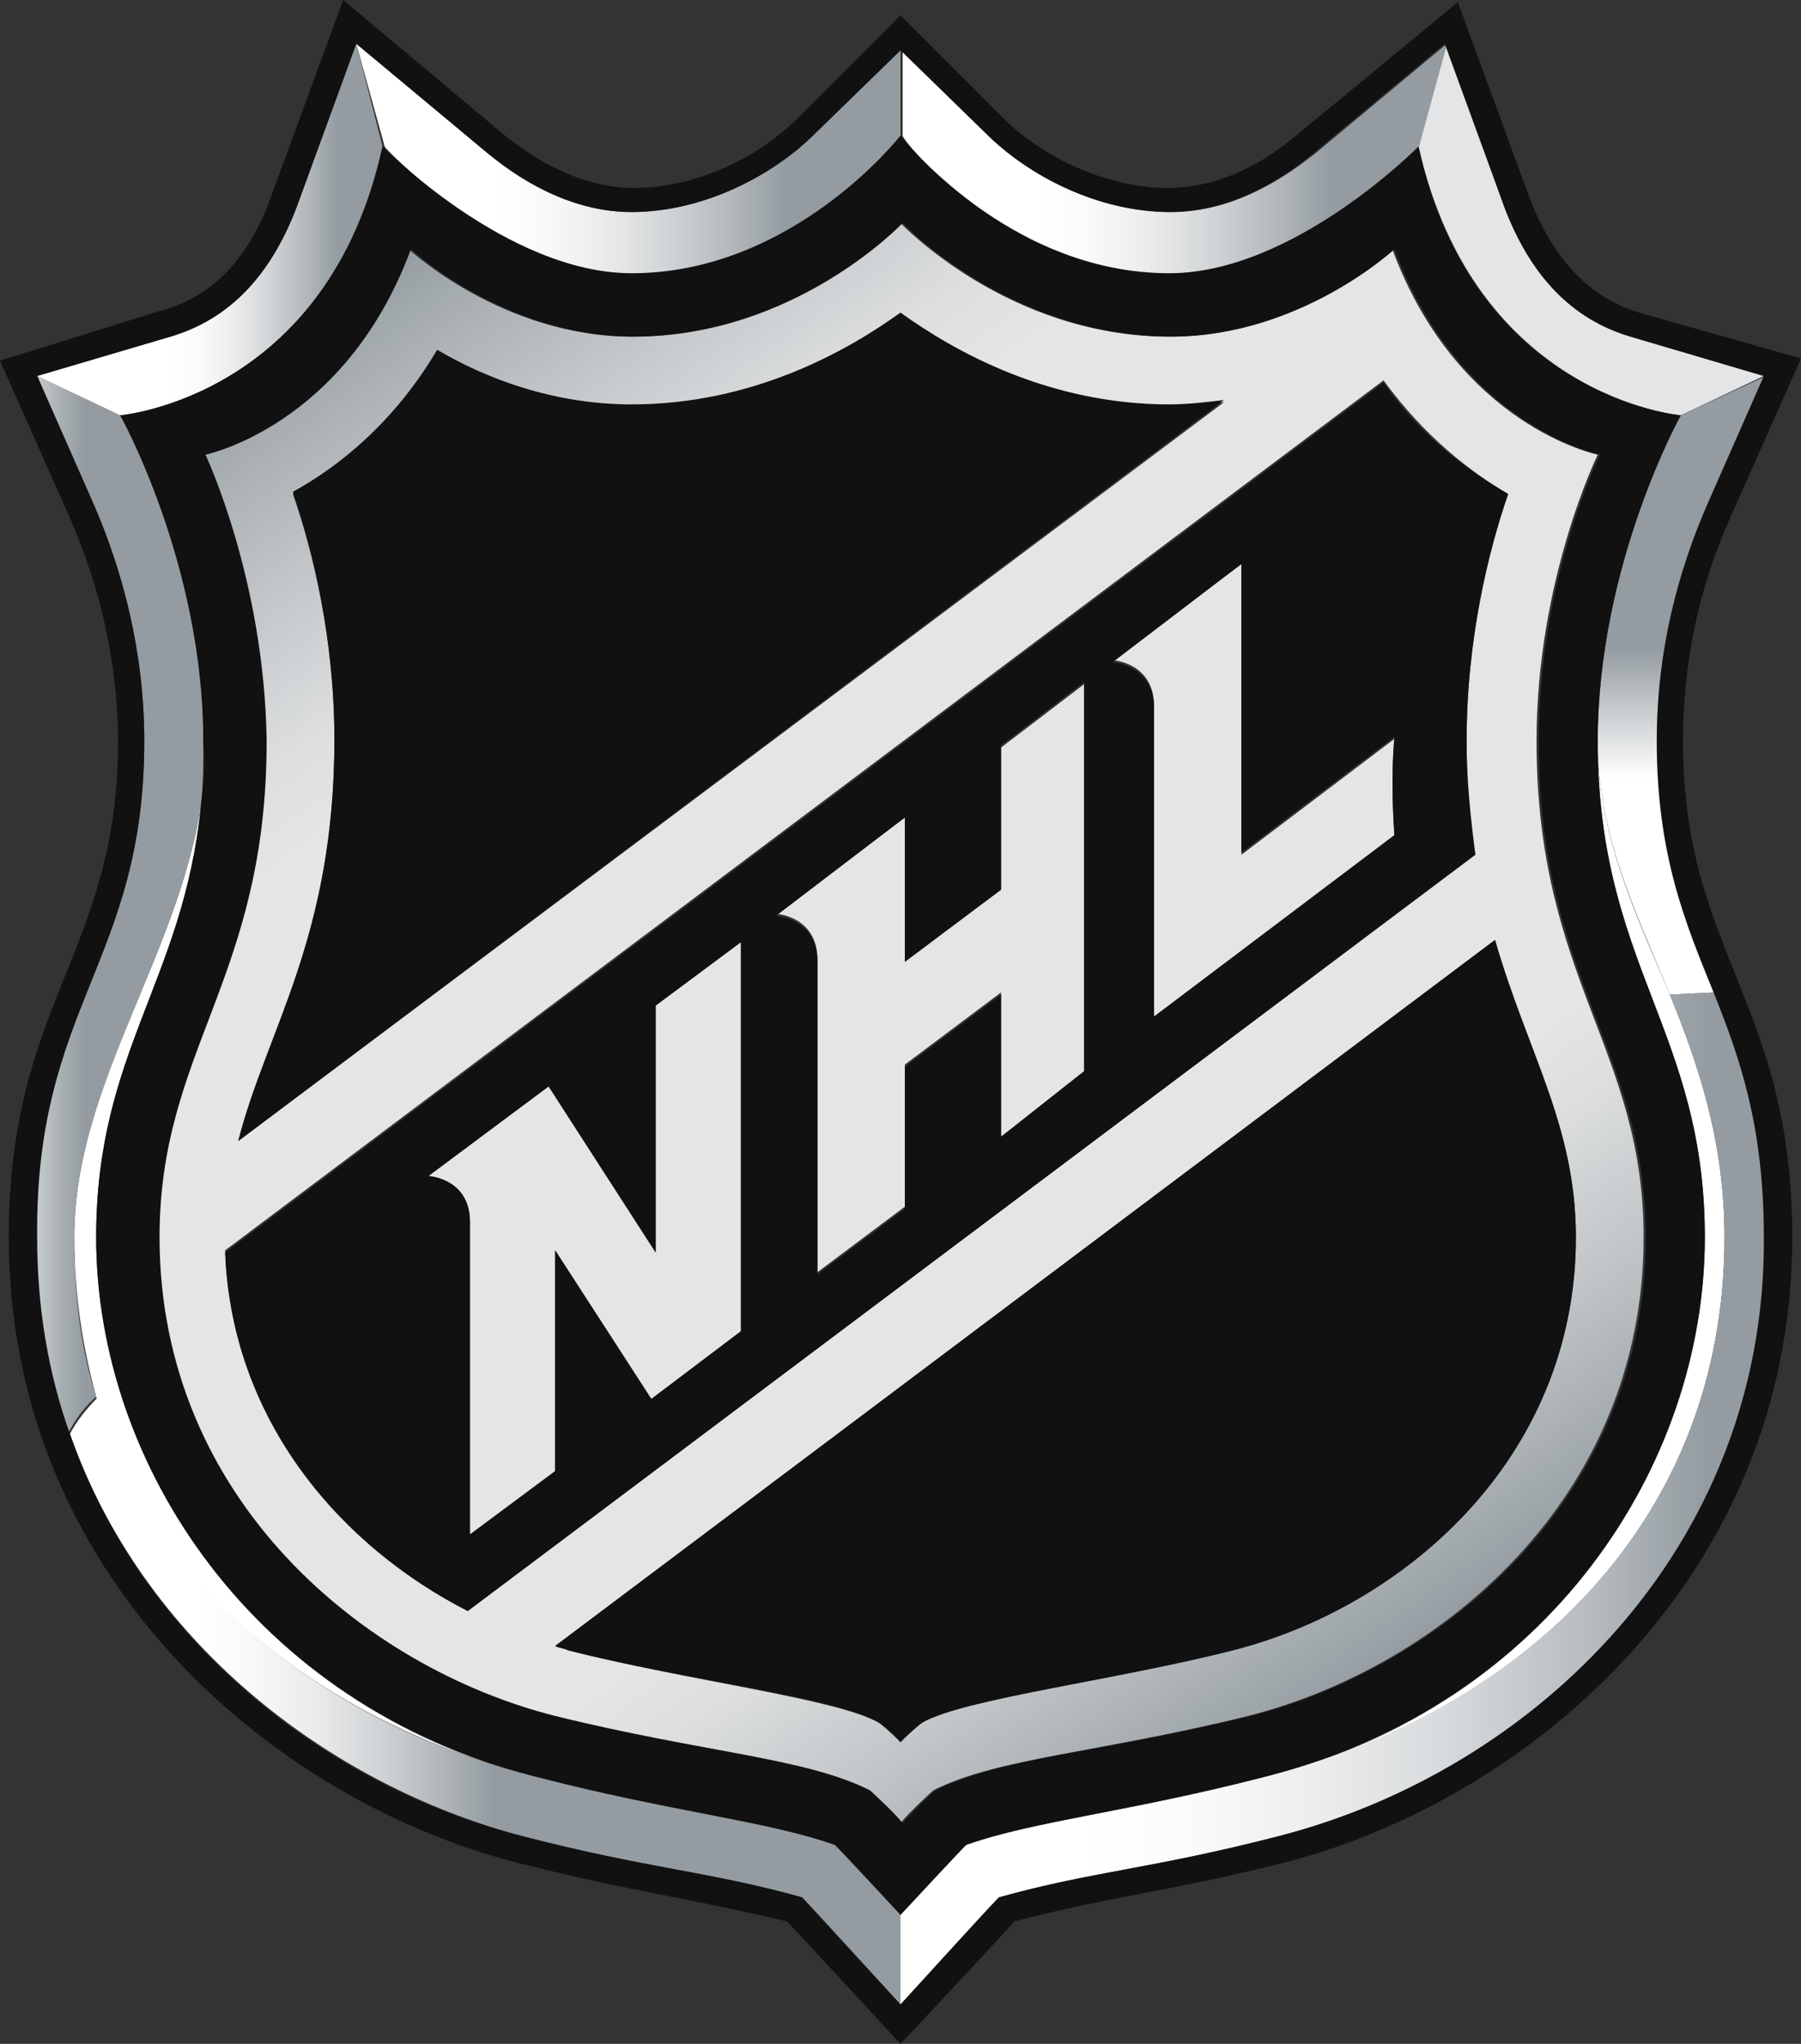 <svg xmlns:dc="http://purl.org/dc/elements/1.1/" xmlns:cc="http://creativecommons.org/ns#" xmlns:rdf="http://www.w3.org/1999/02/22-rdf-syntax-ns#" xmlns:svg="http://www.w3.org/2000/svg" xmlns="http://www.w3.org/2000/svg" xmlns:sodipodi="http://sodipodi.sourceforge.net/DTD/sodipodi-0.dtd" xmlns:inkscape="http://www.inkscape.org/namespaces/inkscape" id="Layer_1" preserveAspectRatio="xMidYMid meet" version="1.1" sodipodi:docname="nhl.svg" inkscape:version="0.92.2 (5c3e80d, 2017-08-06)" viewBox="0 0 82.4 93.5">
  <rect x="0" y="0" width="82.4" height="93.5" fill="#333333" stroke="none"/>
  <defs id="defs135"/>
  <sodipodi:namedview pagecolor="#ffffff" bordercolor="#666666" borderopacity="1" objecttolerance="10" gridtolerance="10" guidetolerance="10" inkscape:pageopacity="0" inkscape:pageshadow="2" inkscape:window-width="1920" inkscape:window-height="1017" id="namedview133" showgrid="false" fit-margin-top="0" fit-margin-left="0" fit-margin-right="0" fit-margin-bottom="0" inkscape:zoom="2.7660927" inkscape:cx="92.585066" inkscape:cy="23.737569" inkscape:window-x="-8" inkscape:window-y="-8" inkscape:window-maximized="1" inkscape:current-layer="Layer_1"/>
  <style id="style2">.s0{stop-color:#fff}.s1{stop-color:#949ca1}.s2{stop-color:#fafafa}.s3{stop-color:#ebeced}.s4{stop-color:#d2d5d7}.s5{stop-color:#afb5b9}.s6{stop-color:#e4e5e6}</style>
  <path d="m 4.4,56.6 c 0,-8.5 4,-11.7 4.8,-19.8 -1.1,7.1 -5.8,12.8 -5.8,19.8 0,2.7 0.4,5.1 1,7.3 2.9,9.8 11.7,15.2 20.1,17.4 C 11.6,78 4.4,67 4.4,56.6 Z m 74.5,0 c 0,-4.4 -1.2,-7.9 -2.5,-11.1 -1.6,-3.8 -3.3,-7.3 -3.3,-11.6 0,10.3 4.9,13.3 4.9,22.7 0,10.4 -7.1,21.4 -20.1,24.7 11.7,-3 21,-11.6 21,-24.7 z" id="path6" inkscape:connector-curvature="0" style="fill:#ffffff"/>
  <path d="M 74.6,15.4 C 71.9,14.6 70,12.6 68.8,9.4 L 66.2,2 64.9,6.7 c 2.6,11.5 12,12.3 12,12.3 l 3.8,-1.8 z M 30,57.3 25.1,49.7 19.6,53.8 c 0,0 1.9,0.1 1.9,2.1 v 14.3 l 3.9,-2.9 V 57.2 l 4.4,6.8 4.1,-3.1 V 43.1 L 30,46 Z M 45.8,40.7 41.4,44 v -6.6 l -5.9,4.4 c 0,0 1.9,0.1 1.9,2.1 v 14.3 l 4,-3 v -6.5 l 4.4,-3.3 V 52 l 3.8,-2.8 V 31.3 l -3.8,2.9 z m 11,-1.6 V 25.8 l -5.9,4.4 c 0,0 1.9,0.1 1.9,2.1 v 14.3 l 11,-8.3 c -0.2,-2.8 0,-4.5 0,-4.5 z" id="path8" inkscape:connector-curvature="0" style="fill:#e4e5e6"/>
  <linearGradient id="SVGID_1_" gradientUnits="userSpaceOnUse" x1="12001.99" y1="10961.29" x2="12038.01" y2="10961.29" gradientTransform="matrix(0.275,0,0,0.275,-3302.065,-2975.107)">
    <stop offset=".11" stop-color="#FFF" id="stop10"/>
    <stop offset=".24" stop-color="#DCDFE1" id="stop12"/>
    <stop offset=".44" stop-color="#A8AFB3" id="stop14"/>
    <stop offset=".54" stop-color="#949CA1" id="stop16"/>
  </linearGradient>
  <path d="m 6.6,33.9 c 0,10.1 -5,12.1 -5,22.7 0,3.2 0.5,6.3 1.5,9 C 3.4,65 3.9,64.3 4.4,63.9 3.7,61.7 3.4,59.3 3.4,56.6 3.4,49.7 8.1,43.9 9.2,36.8 9.3,35.9 9.3,34.9 9.3,33.9 9.4,25.8 5.5,19 5.5,19 l -3.8,-1.8 2.6,5.9 c 1.3,3 2.3,6.7 2.3,10.8 z" id="path19" inkscape:connector-curvature="0" style="fill:url(#SVGID_1_)"/>
  <linearGradient id="SVGID_2_" gradientUnits="userSpaceOnUse" x1="76.92" y1="45.48" x2="76.92" y2="17.23">
    <stop offset="0" stop-color="#FFF" id="stop21"/>
    <stop offset=".35" stop-color="#FFF" id="stop23"/>
    <stop offset=".56" stop-color="#949CA1" id="stop25"/>
    <stop offset="1" stop-color="#949CA1" id="stop27"/>
  </linearGradient>
  <path d="m 73.1,33.9 c 0,4.3 1.7,7.7 3.3,11.6 l 2.1,-0.1 c -1.3,-3.2 -2.6,-6.3 -2.6,-11.5 0,-4.1 1,-7.8 2.3,-10.8 l 2.6,-5.9 -3.9,1.8 c 0,0 -3.8,6.8 -3.8,14.9 z" id="path30" inkscape:connector-curvature="0" style="fill:url(#SVGID_2_)"/>
  <linearGradient id="SVGID_3_" gradientUnits="userSpaceOnUse" x1="3.17" y1="77.82" x2="41.22" y2="77.82">
    <stop offset=".15" stop-color="#FFF" id="stop32"/>
    <stop offset=".21" stop-color="#FAFAFA" id="stop34"/>
    <stop offset=".29" stop-color="#EBECED" id="stop36"/>
    <stop offset=".37" stop-color="#D2D5D7" id="stop38"/>
    <stop offset=".45" stop-color="#AFB5B9" id="stop40"/>
    <stop offset=".51" stop-color="#949CA1" id="stop42"/>
  </linearGradient>
  <path d="M 38.2,84.4 C 35.1,83.3 30.8,82.9 24.6,81.3 16.1,79.2 7.4,73.7 4.5,63.9 4,64.4 3.5,65 3.2,65.6 6.5,75 14.9,81.6 23.9,84 c 5.8,1.5 8.5,1.6 12.8,2.8 0.6,0.6 4.5,4.9 4.5,4.9 v -4.1 c 0,0 -2.6,-2.9 -3,-3.2 z" id="path45" inkscape:connector-curvature="0" style="fill:url(#SVGID_3_)"/>
  <linearGradient id="SVGID_4_" gradientUnits="userSpaceOnUse" x1="63.8" y1="75.89" x2="18.68" y2="11.47">
    <stop offset="0" stop-color="#949CA1" id="stop47"/>
    <stop offset=".01" stop-color="#99A1A6" id="stop49"/>
    <stop offset=".12" stop-color="#C2C6C8" id="stop51"/>
    <stop offset=".2" stop-color="#DBDDDE" id="stop53"/>
    <stop offset=".25" stop-color="#E4E5E6" id="stop55"/>
    <stop offset=".75" stop-color="#E4E5E6" id="stop57"/>
    <stop offset=".8" stop-color="#DCDEDF" id="stop59"/>
    <stop offset=".87" stop-color="#C7CACD" id="stop61"/>
    <stop offset=".97" stop-color="#A3AAAE" id="stop63"/>
    <stop offset="1" stop-color="#949CA1" id="stop65"/>
  </linearGradient>
  <path d="m 25.3,78.5 c 6.9,1.7 11.4,1.9 14.4,3.4 0,0 1.1,1 1.5,1.5 0.4,-0.5 1.5,-1.5 1.5,-1.5 3,-1.5 7.5,-1.7 14.4,-3.4 8.7,-2.2 18.1,-9.9 18.1,-21.9 0,-8.6 -4.9,-11.8 -4.9,-22.7 0,-7.4 2.8,-13.1 2.8,-13.1 0,0 -6.4,-1.3 -9.4,-9.4 0,0 -4.3,4 -10.2,4 -7.4,0 -12.3,-5.2 -12.3,-5.2 0,0 -4.9,5.2 -12.3,5.2 -5.9,0 -10.2,-4 -10.2,-4 -3,8.1 -9.4,9.4 -9.4,9.4 0,0 2.8,5.7 2.8,13.1 0,10.9 -4.9,14.1 -4.9,22.7 0,12.1 9.4,19.7 18.1,21.9 z M 72.1,56.6 c 0,10.2 -8.1,16.9 -15.7,18.9 -5.5,1.4 -12.1,2.1 -14.2,3.3 -0.5,0.3 -1,0.9 -1,0.9 0,0 -0.6,-0.6 -1,-0.9 -2,-1.1 -8.7,-1.9 -14.2,-3.3 -0.2,-0.1 -0.4,-0.1 -0.6,-0.2 L 68.4,43 c 1.5,5.2 3.7,8.5 3.7,13.6 z M 69,22.6 c -0.9,2.6 -1.9,6.7 -1.9,11.3 0,1.9 0.1,3.7 0.4,5.2 L 21.4,73.7 C 15.6,70.7 10.6,65 10.3,57.2 l 53,-39.8 c 1.9,2.6 4,4.2 5.7,5.2 z M 15.3,33.9 c 0,-4.7 -1,-8.7 -1.9,-11.3 2,-1.1 4.6,-3.1 6.6,-6.5 2.2,1.2 5.3,2.5 8.9,2.5 5.5,0 9.8,-2.4 12.3,-4.2 2.5,1.8 6.8,4.2 12.3,4.2 0.9,0 1.7,-0.1 2.5,-0.2 L 10.9,52.2 c 1.3,-5.1 4.4,-9.3 4.4,-18.3 z" id="path68" inkscape:connector-curvature="0" style="fill:url(#SVGID_4_)"/>
  <linearGradient id="SVGID_5_" gradientUnits="userSpaceOnUse" x1="16.27" y1="7.3" x2="41.22" y2="7.3">
    <stop offset=".25" stop-color="#FFF" id="stop70"/>
    <stop offset=".34" stop-color="#FAFAFA" id="stop72"/>
    <stop offset=".45" stop-color="#EBECED" id="stop74"/>
    <stop offset=".57" stop-color="#D2D5D7" id="stop76"/>
    <stop offset=".7" stop-color="#AFB5B9" id="stop78"/>
    <stop offset=".79" stop-color="#949CA1" id="stop80"/>
  </linearGradient>
  <path d="m 28.9,12.6 c 7.4,0 12.3,-6.3 12.3,-6.3 v -4 l -3.9,3.8 c -2,2 -5.2,3.6 -8.4,3.6 -2.4,0 -4.7,-1.1 -6.6,-2.7 l -6,-5 1.3,4.7 c -0.1,0 5.6,5.9 11.3,5.9 z" id="path83" inkscape:connector-curvature="0" style="fill:url(#SVGID_5_)"/>
  <linearGradient id="SVGID_6_" gradientUnits="userSpaceOnUse" x1="41.22" y1="68.56" x2="80.8" y2="68.56">
    <stop offset=".2" stop-color="#FFF" id="stop85"/>
    <stop offset=".33" stop-color="#FAFBFB" id="stop87"/>
    <stop offset=".47" stop-color="#EDEEEF" id="stop89"/>
    <stop offset=".63" stop-color="#D7DADC" id="stop91"/>
    <stop offset=".79" stop-color="#B8BDC1" id="stop93"/>
    <stop offset=".93" stop-color="#949CA1" id="stop95"/>
  </linearGradient>
  <path d="m 78.9,56.6 c 0,13.1 -9.3,21.7 -21.1,24.7 -6.2,1.6 -10.5,2 -13.6,3.1 -0.4,0.4 -3,3.2 -3,3.2 v 4.1 c 0,0 4,-4.3 4.5,-4.9 4.3,-1.2 7,-1.3 12.8,-2.8 11.7,-3 22.3,-13.2 22.3,-27.4 0,-5.1 -1.1,-8.2 -2.3,-11.2 l -2.1,0.1 c 1.3,3.2 2.5,6.7 2.5,11.1 z" id="path98" inkscape:connector-curvature="0" style="fill:url(#SVGID_6_)"/>
  <linearGradient id="SVGID_7_" gradientUnits="userSpaceOnUse" x1="41.22" y1="7.3" x2="66.17" y2="7.3">
    <stop offset=".25" stop-color="#FFF" id="stop100"/>
    <stop offset=".34" stop-color="#FAFAFA" id="stop102"/>
    <stop offset=".45" stop-color="#EBECED" id="stop104"/>
    <stop offset=".57" stop-color="#D2D5D7" id="stop106"/>
    <stop offset=".7" stop-color="#AFB5B9" id="stop108"/>
    <stop offset=".79" stop-color="#949CA1" id="stop110"/>
  </linearGradient>
  <path d="m 53.5,12.6 c 5.7,0 11.4,-5.8 11.4,-5.8 L 66.2,2 60.2,7 C 58.2,8.6 56,9.7 53.6,9.7 50.4,9.7 47.2,8.1 45.2,6.1 L 41.3,2.3 v 3.9 c -0.1,0.1 4.8,6.4 12.2,6.4 z" id="path113" inkscape:connector-curvature="0" style="fill:url(#SVGID_7_)"/>
  <linearGradient id="SVGID_8_" gradientUnits="userSpaceOnUse" x1="1.67" y1="10.54" x2="17.53" y2="10.54">
    <stop offset=".39" stop-color="#FFF" id="stop115"/>
    <stop offset=".47" stop-color="#FAFAFA" id="stop117"/>
    <stop offset=".57" stop-color="#EBECED" id="stop119"/>
    <stop offset=".67" stop-color="#D2D5D7" id="stop121"/>
    <stop offset=".79" stop-color="#AFB5B9" id="stop123"/>
    <stop offset=".87" stop-color="#949CA1" id="stop125"/>
  </linearGradient>
  <path d="M 17.5,6.7 16.3,2 13.6,9.4 c -1.2,3.2 -3.1,5.2 -5.8,6 L 1.7,17.2 5.5,19 c 0,0 9.5,-0.8 12,-12.3 z" id="path128" inkscape:connector-curvature="0" style="fill:url(#SVGID_8_)"/>
  <path d="M 10.9,52.2 56,18.3 c -0.8,0.1 -1.7,0.2 -2.5,0.2 -5.5,0 -9.8,-2.4 -12.3,-4.2 -2.5,1.8 -6.8,4.2 -12.3,4.2 -3.6,0 -6.7,-1.2 -8.9,-2.5 -2,3.4 -4.6,5.4 -6.6,6.5 0.9,2.6 1.9,6.7 1.9,11.3 0,9.1 -3.1,13.3 -4.4,18.4 z m 14.5,23.1 c 0.2,0.1 0.4,0.1 0.6,0.2 5.5,1.4 12.1,2.1 14.2,3.3 0.5,0.3 1,0.9 1,0.9 0,0 0.6,-0.6 1,-0.9 2,-1.1 8.7,-1.9 14.2,-3.3 C 64,73.6 72.1,66.9 72.1,56.6 72.1,51.5 69.9,48.2 68.4,43 Z M 5.4,33.9 c 0,9.7 -5,11.9 -5,22.7 0,15.5 12,25.7 23.2,28.6 5.6,1.4 7.3,1.5 12.4,2.7 0.4,0.4 5.2,5.6 5.2,5.6 0,0 4.8,-5.1 5.2,-5.6 5.1,-1.3 6.8,-1.3 12.4,-2.7 C 70,82.3 82,72.1 82,56.6 c 0,-10.8 -5,-13 -5,-22.7 0,-3.5 0.7,-7 2.2,-10.3 L 82.4,16.4 75,14.3 C 72.7,13.6 71.1,11.9 70,9.1 l -3.3,-9 -7.4,6.1 C 57.4,7.8 55.4,8.6 53.4,8.6 50.8,8.6 47.8,7.3 45.9,5.4 L 41.2,0.7 36.5,5.4 c -2,2 -4.9,3.2 -7.5,3.2 -1.9,0 -3.9,-0.8 -5.9,-2.4 L 15.7,0 12.4,9 c -1,2.8 -2.7,4.6 -5,5.2 L 0,16.5 3.2,23.7 c 1.4,3.2 2.2,6.7 2.2,10.2 z M 7.8,15.4 c 2.7,-0.8 4.6,-2.8 5.8,-6 l 2.7,-7.4 6,5 c 2,1.6 4.2,2.7 6.6,2.7 3.2,0 6.4,-1.6 8.4,-3.6 l 3.9,-3.8 3.9,3.8 c 2,2 5.2,3.6 8.4,3.6 2.4,0 4.7,-1.1 6.6,-2.7 l 6,-5 2.7,7.4 c 1.2,3.2 3.1,5.2 5.8,6 l 6.1,1.8 -2.6,5.9 c -1.3,3 -2.3,6.6 -2.3,10.8 0,5.2 1.3,8.3 2.6,11.5 1.2,3 2.3,6.1 2.3,11.2 C 80.8,70.8 70.2,81 58.5,84 c -5.8,1.5 -8.5,1.6 -12.8,2.8 -0.6,0.6 -4.5,4.9 -4.5,4.9 0,0 -4,-4.3 -4.5,-4.9 C 32.4,85.6 29.7,85.5 23.9,84 14.9,81.7 6.5,75.1 3.2,65.6 2.2,62.8 1.7,59.8 1.7,56.6 1.6,46 6.6,44 6.6,33.9 6.6,29.8 5.6,26.1 4.3,23.1 L 1.7,17.2 Z M 21.4,73.7 67.5,39.1 c -0.2,-1.6 -0.4,-3.3 -0.4,-5.2 0,-4.7 1,-8.7 1.9,-11.3 -1.7,-1 -3.9,-2.5 -5.7,-5.1 l -53,39.8 c 0.3,7.8 5.4,13.5 11.1,16.4 z M 56.8,25.8 V 39 l 7,-5.3 c 0,0 -0.2,1.7 0,4.5 l -11,8.3 V 32.4 c 0,-2 -1.9,-2.1 -1.9,-2.1 z M 41.4,37.4 V 44 l 4.4,-3.3 v -6.6 l 3.8,-2.9 V 49 l -3.8,3 v -6.5 l -4.4,3.3 v 6.5 l -4,3 V 44 c 0,-2 -1.9,-2.1 -1.9,-2.1 z M 25.1,49.7 30,57.3 V 46 l 3.9,-2.9 V 60.9 L 29.8,64 25.4,57.2 v 10.1 l -3.9,2.9 V 55.9 c 0,-2 -1.9,-2.1 -1.9,-2.1 z M 9.2,36.8 C 8.4,44.9 4.4,48.1 4.4,56.6 4.4,67 11.6,78 24.6,81.3 c 6.2,1.6 10.5,2 13.6,3.1 0.4,0.4 3,3.2 3,3.2 0,0 2.6,-2.8 3,-3.2 3.1,-1.1 7.4,-1.5 13.6,-3.1 C 70.9,78 78,67 78,56.6 78,47.1 73.1,44.2 73.1,33.9 73.1,25.8 76.9,19 76.9,19 c 0,0 -9.5,-0.8 -12,-12.3 0,0 -5.7,5.8 -11.4,5.8 -7.4,0 -12.3,-6.3 -12.3,-6.3 0,0 -4.9,6.3 -12.3,6.3 C 23.2,12.5 17.5,6.7 17.5,6.7 15,18.2 5.5,19 5.5,19 c 0,0 3.8,6.8 3.8,14.9 0.1,1.1 0,2 -0.1,2.9 z m 0.2,-16 c 0,0 6.4,-1.3 9.4,-9.4 0,0 4.3,4 10.2,4 7.4,0 12.3,-5.2 12.3,-5.2 0,0 4.9,5.2 12.3,5.2 5.9,0 10.2,-4 10.2,-4 3,8.1 9.4,9.4 9.4,9.4 0,0 -2.8,5.7 -2.8,13.1 0,10.9 4.9,14.1 4.9,22.7 0,12 -9.4,19.7 -18.1,21.9 -6.9,1.7 -11.4,1.9 -14.4,3.4 0,0 -1.1,1 -1.5,1.5 -0.4,-0.5 -1.5,-1.5 -1.5,-1.5 -3,-1.5 -7.5,-1.7 -14.4,-3.4 C 16.7,76.3 7.3,68.6 7.3,56.6 7.3,48 12.2,44.8 12.2,33.9 12.1,26.5 9.4,20.8 9.4,20.8 Z" id="path130" inkscape:connector-curvature="0" style="fill:#111111" sodipodi:nodetypes="ccscsccscccccccsccsscccccssccccccsscssccccccsccccscccsccccccscccccccccscccccscccccccccscccccccccccccscccccccccccscccscccccssccscsccccccscsccsscccccscc"/>
</svg>